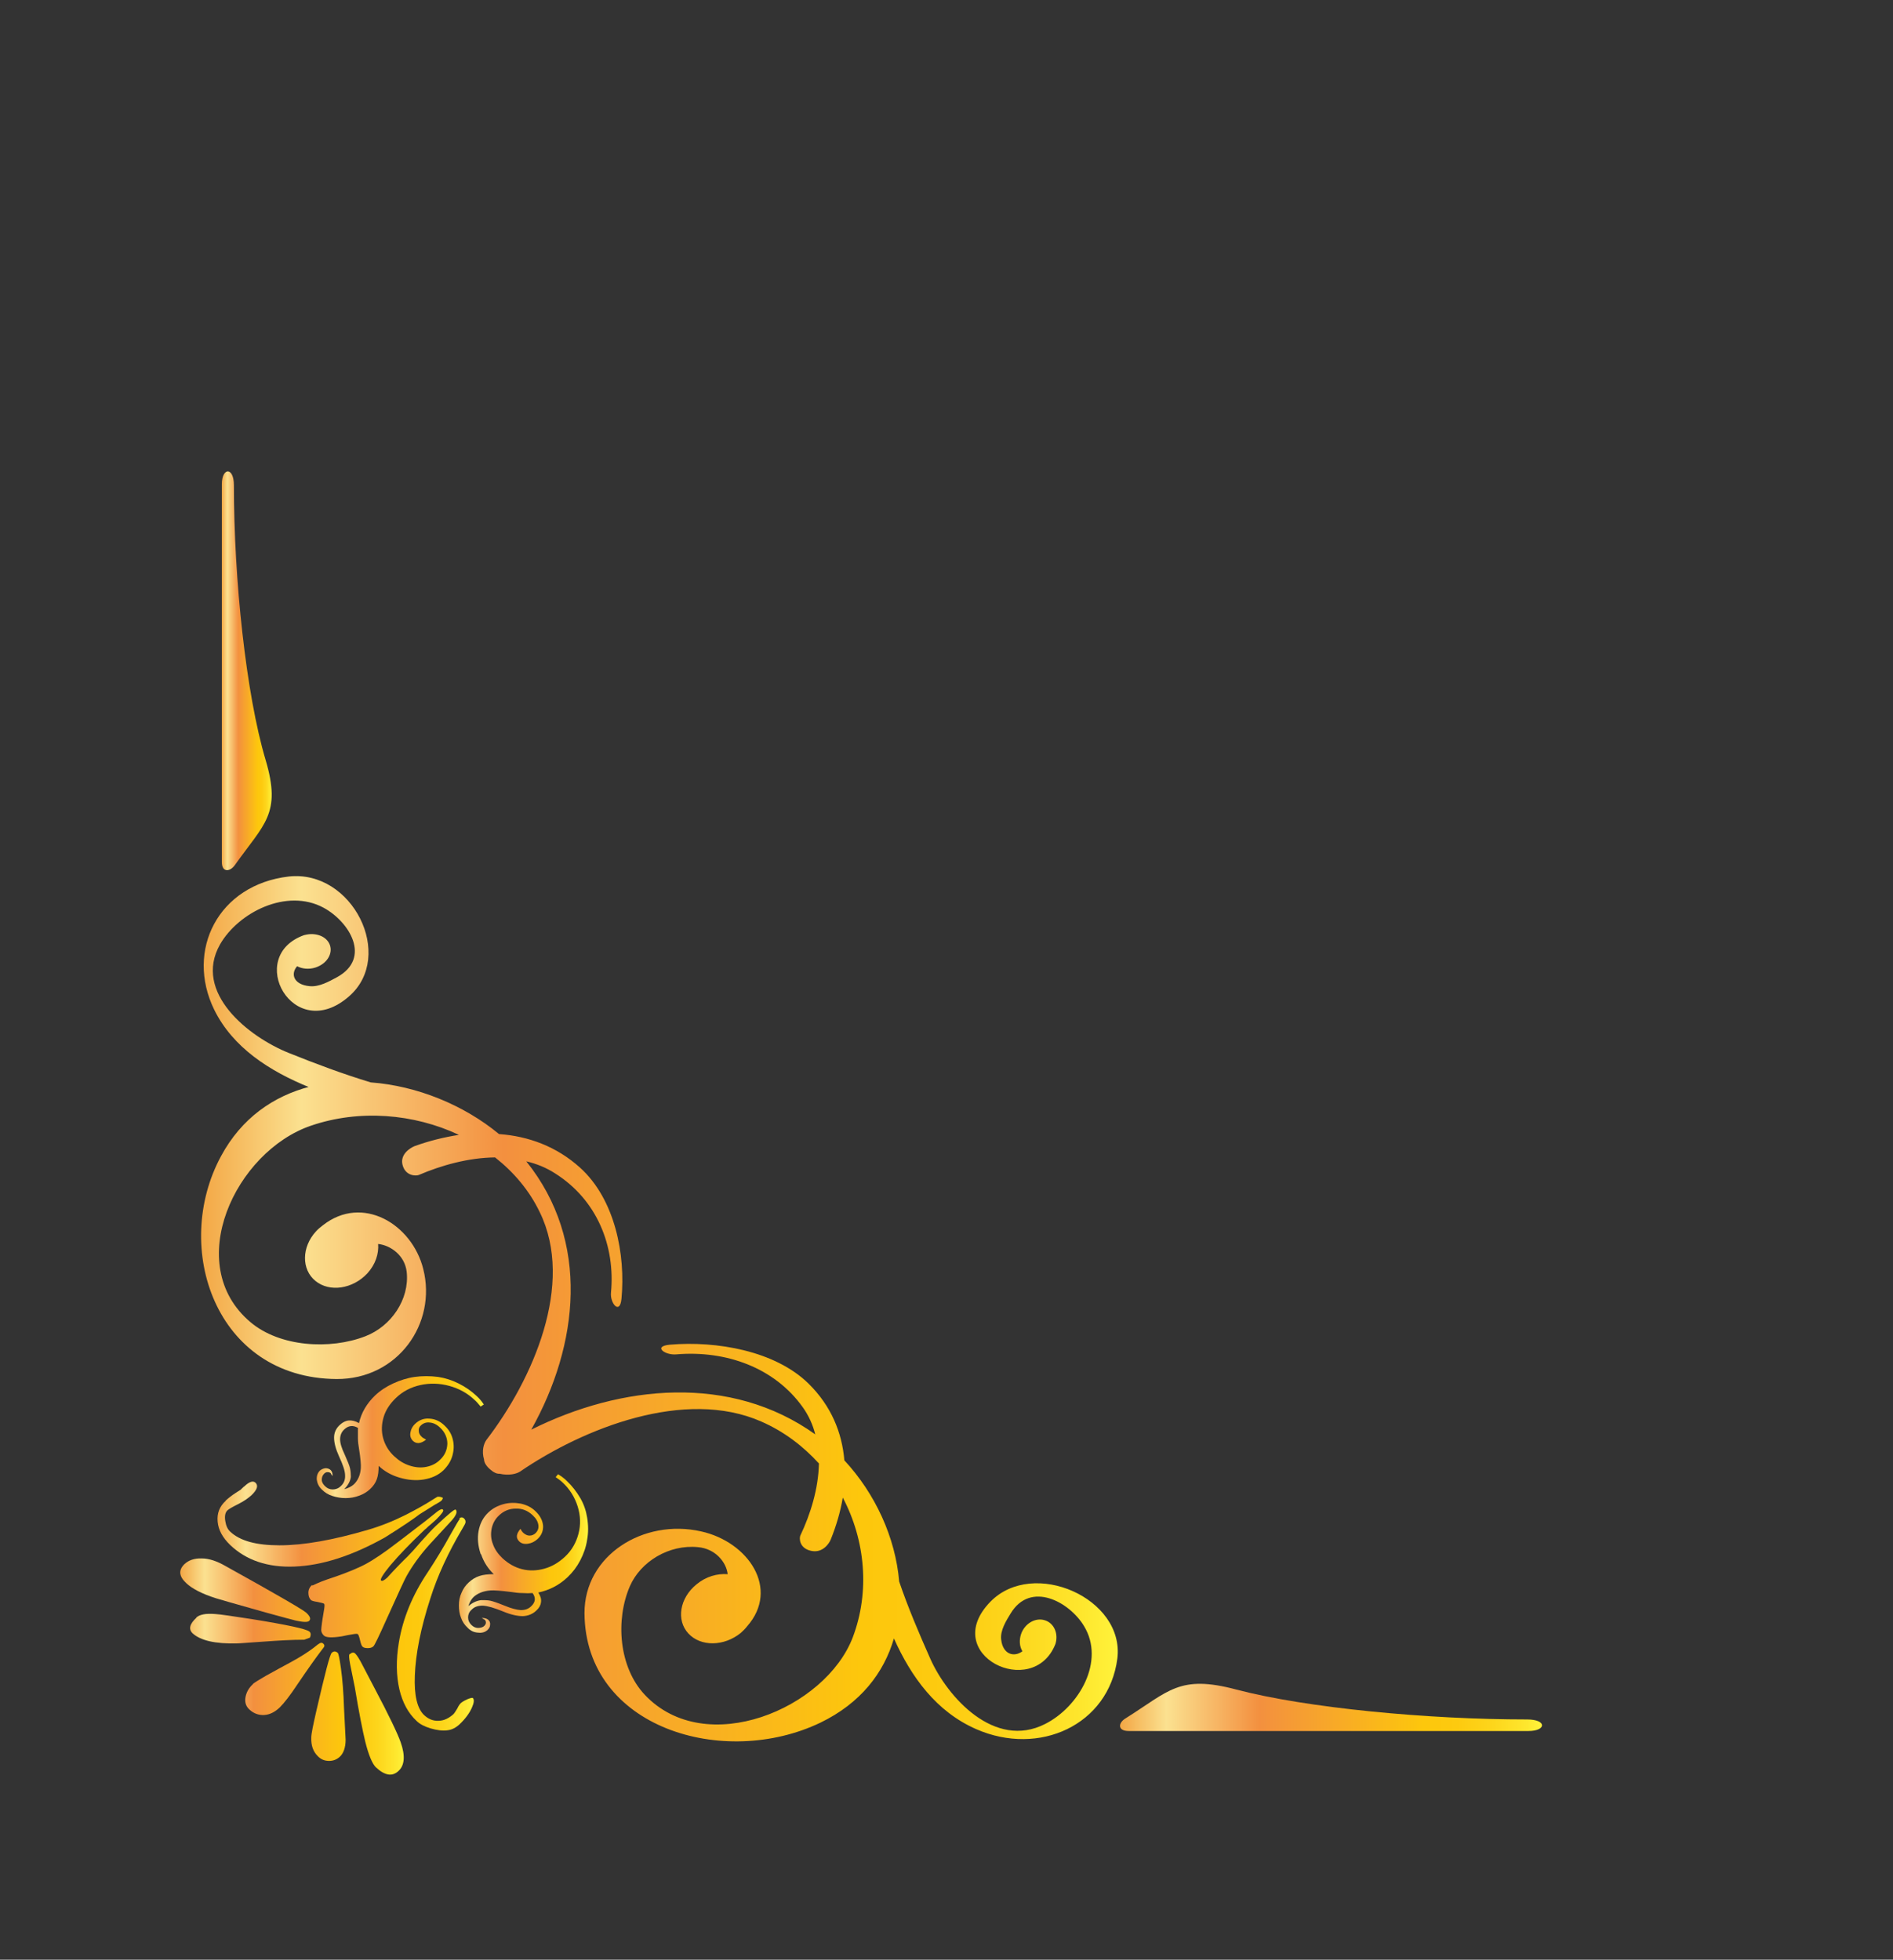 <svg xmlns="http://www.w3.org/2000/svg" xmlns:xlink="http://www.w3.org/1999/xlink" id="a" viewBox="0 0 72.19 74.72"><rect x="0" y="0" width="72.19" height="74.72" fill="#333333" stroke="none"/><defs><linearGradient id="b" x1="61.62" y1="6.41" x2="71.39" y2="6.41" gradientTransform="translate(79.68 67.64) rotate(-180)" gradientUnits="userSpaceOnUse"><stop offset="0" stop-color="#fff33b"></stop><stop offset=".04" stop-color="#fee62d"></stop><stop offset=".12" stop-color="#fdd51b"></stop><stop offset=".2" stop-color="#fdca0f"></stop><stop offset=".28" stop-color="#fdc70c"></stop><stop offset=".67" stop-color="#f3903f"></stop><stop offset=".89" stop-color="#fbe190"></stop><stop offset="1" stop-color="#f3a745"></stop></linearGradient><linearGradient id="c" x1="64.27" y1="4.1" x2="72.81" y2="4.1" xlink:href="#b"></linearGradient><linearGradient id="d" x1="61.22" y1="12.83" x2="67.6" y2="12.83" xlink:href="#b"></linearGradient><linearGradient id="e" x1="57.27" y1="8.41" x2="62.2" y2="8.41" xlink:href="#b"></linearGradient><linearGradient id="f" x1="37.07" y1="17.76" x2="72.01" y2="17.76" xlink:href="#b"></linearGradient><linearGradient id="g" x1="69.32" y1="42.06" x2="71.22" y2="42.06" xlink:href="#b"></linearGradient><linearGradient id="h" x1="20.87" y1="2.54" x2="36.96" y2="2.54" xlink:href="#b"></linearGradient></defs><g><path d="m17.51,57.9c.06-.06.13-.06.19,0,.05.05.06.1.05.16-.01.04-.05.11-.12.23-.54.91-.95,1.8-1.22,2.66-.37,1.14-.56,2.12-.59,2.94-.03.75.09,1.25.35,1.5.16.15.34.23.55.22.2,0,.39-.09.57-.25.04-.04.09-.12.15-.22.05-.11.1-.17.14-.21.05-.04.13-.09.24-.14.12-.05.19-.06.21-.05.06.06.05.18-.03.36-.09.21-.25.43-.47.64-.14.13-.29.21-.45.23-.2.03-.42,0-.66-.07-.23-.07-.41-.16-.54-.29-.31-.29-.53-.69-.65-1.2-.12-.52-.13-1.12-.02-1.78.15-.91.51-1.8,1.1-2.68.31-.47.6-.95.87-1.44.21-.37.33-.58.36-.6Zm-5.59,2.55s.24-.12.56-.23c.46-.15.86-.3,1.21-.46.3-.13.67-.36,1.11-.68.22-.16.69-.52,1.43-1.09.15-.12.3-.24.45-.36.11-.08.18-.11.21-.07.05.04-.04.16-.25.37-.04.04-.11.1-.2.18-.09.07-.15.13-.19.17l-.05.04c-.56.53-1,.99-1.32,1.37-.28.34-.39.53-.35.57.04.04.12,0,.25-.12-.01.01.05-.06.2-.22.17-.18.35-.37.56-.57.13-.13.31-.33.55-.61.23-.25.4-.44.53-.56.47-.44.72-.65.75-.62h.01c.07.08.02.22-.17.43-.28.3-.56.61-.84.91-.35.39-.64.79-.87,1.2-.08.14-.33.69-.76,1.64-.29.65-.46,1-.5,1.03-.05.05-.12.07-.22.07s-.16-.02-.2-.06c-.03-.03-.06-.11-.09-.24-.03-.13-.06-.21-.08-.23-.02-.02-.08-.02-.19,0-.14.02-.28.05-.42.08-.38.06-.61.05-.69-.03-.06-.06-.1-.13-.1-.21,0-.04.01-.14.03-.29,0-.02.03-.19.08-.5.02-.12.02-.19,0-.21-.02-.02-.1-.04-.25-.07-.14-.02-.23-.05-.25-.07-.07-.07-.1-.16-.1-.28,0-.12.05-.22.13-.29Zm-3.32-3.23c.12-.11.25-.21.39-.3.14-.09.21-.13.21-.14,0,0,.02-.03.05-.05.03-.03.05-.05.07-.06.19-.18.33-.22.42-.14.12.11.07.27-.15.48-.12.11-.29.23-.51.34-.22.11-.36.19-.41.24-.08.08-.11.21-.08.4.03.19.09.32.19.41.37.35.99.52,1.88.52.92,0,2.04-.2,3.37-.59.48-.14.96-.33,1.44-.57.41-.21.75-.4,1.03-.58.09-.06.15-.09.18-.11.06-.01.13,0,.21.04-.01.05-.03.08-.06.11-.02.02-.11.08-.26.16-.21.13-.4.25-.56.35-.22.17-.66.47-1.33.89-1.25.7-2.4,1.07-3.45,1.11-1.02.04-1.84-.24-2.45-.82-.29-.28-.45-.57-.48-.89-.03-.32.07-.58.31-.8Z" style="fill:url(#b);"></path><path d="m13.34,63.07c.08-.07.15-.08.21-.02.06.06.16.21.28.45.15.29.3.58.46.88.54,1.02.87,1.71.99,2.05.18.51.15.88-.08,1.09-.24.23-.53.18-.87-.14-.13-.13-.27-.45-.4-.97-.1-.41-.24-1.11-.4-2.08-.02-.07-.07-.37-.18-.89-.04-.22-.05-.34-.02-.37Zm-.69-.05c.07-.07.15-.07.23,0,.03.03.07.22.12.58.06.42.1.94.12,1.54.02.4.04.79.06,1.19,0,.3-.08.52-.22.65-.11.1-.24.16-.41.16-.16,0-.3-.05-.42-.17-.19-.18-.27-.42-.26-.72,0-.14.07-.47.19-1,.33-1.43.52-2.17.59-2.23Zm-3.01,1.19c.05-.05.22-.15.49-.31.32-.18.64-.35.97-.53.37-.2.66-.39.87-.55.12-.1.19-.15.23-.17.05-.02.09-.02.13.02.04.04.05.08.03.12,0,0-.04.06-.12.16-.19.25-.49.67-.89,1.26-.29.44-.52.73-.68.89-.19.18-.39.28-.6.29-.21.01-.4-.06-.56-.21-.13-.12-.18-.27-.15-.46.03-.18.12-.36.29-.51Zm-2.16-2.53c.12-.12.36-.17.73-.14.19.01.65.08,1.37.19,1.37.22,2.11.38,2.22.48.06.05.06.13.02.23l-.22.08c-.46,0-.97.03-1.52.07-.6.04-.95.07-1.05.07-.82.02-1.38-.11-1.68-.38-.17-.16-.12-.36.14-.6Zm-.45-2.04c.16-.15.38-.23.66-.22.28,0,.58.1.91.29,1.93,1.07,2.96,1.67,3.08,1.78.15.14.18.24.11.31-.06.06-.23.05-.51-.01-.12-.03-.5-.13-1.15-.31-1.24-.35-1.87-.53-1.89-.54-.54-.17-.92-.37-1.14-.58-.28-.26-.3-.5-.06-.73Z" style="fill:url(#c);"></path></g><path d="m14.44,55.88c0,.21-.02.38-.07.52-.05.14-.14.27-.26.38-.12.11-.25.19-.42.25-.16.06-.33.09-.51.09-.18,0-.34-.03-.5-.08-.16-.05-.29-.13-.4-.24-.12-.11-.18-.24-.2-.38-.01-.14.03-.26.12-.35.06-.05.13-.08.21-.09.08,0,.14.02.2.07.05.05.08.13.07.23-.04-.06-.07-.1-.07-.11-.03-.03-.07-.04-.12-.04-.05,0-.09.02-.13.06-.06.06-.09.14-.09.23,0,.09.05.17.12.24.09.09.19.13.3.13s.22-.04.31-.13c.12-.11.17-.25.16-.41,0-.16-.08-.4-.23-.72-.13-.29-.19-.52-.19-.72,0-.19.08-.36.23-.49.1-.09.21-.15.33-.16.12-.01.25.02.39.1.09-.4.3-.75.61-1.05.2-.19.43-.34.69-.46.26-.12.54-.21.82-.25.29-.04.59-.04.9,0,.26.04.52.12.78.25.26.13.49.29.69.48.11.1.2.21.27.32l-.12.08c-.09-.11-.17-.2-.23-.25-.27-.26-.6-.44-.97-.54-.37-.1-.74-.11-1.1-.03-.36.08-.67.24-.93.49-.23.22-.39.46-.47.73-.08.27-.09.54-.02.8.07.26.21.5.43.7.17.16.36.28.58.35.21.07.43.09.63.05.21-.04.39-.13.53-.27.18-.17.27-.37.28-.61,0-.23-.09-.44-.27-.61-.12-.12-.26-.19-.39-.2-.14-.02-.25.02-.34.1-.07.06-.1.13-.09.22,0,.08.04.16.12.23.03.03.09.06.16.1-.2.16-.37.17-.5.05-.08-.08-.12-.18-.1-.31.02-.13.08-.25.19-.35.15-.14.33-.21.54-.19.21.01.41.1.58.27.16.15.26.32.31.53.05.21.04.41-.02.62-.06.21-.18.39-.34.55-.2.19-.45.3-.75.35-.3.05-.61.02-.92-.07-.31-.09-.58-.24-.8-.45Zm-.78-1.43c-.19-.12-.37-.1-.53.05-.11.1-.16.23-.16.38,0,.15.06.34.18.59.11.25.18.42.2.52.02.09.03.2.03.32-.02.17-.11.32-.25.47.16-.04.28-.11.36-.18.16-.15.25-.36.27-.62.01-.12-.01-.37-.07-.75-.02-.12-.04-.25-.04-.39,0-.14,0-.27,0-.37Z" style="fill:url(#d);"></path><path d="m18.33,59.25c-.1-.3-.13-.59-.08-.87.05-.28.17-.52.37-.71.17-.16.36-.26.58-.32.22-.06.44-.06.66-.02.22.05.41.14.56.29.18.17.27.35.29.55.01.2-.06.37-.21.51-.11.1-.23.16-.37.18-.14.02-.25-.01-.33-.09-.13-.13-.12-.28.05-.48.03.07.07.12.1.15.08.07.16.11.24.11.09,0,.16-.03.23-.09.09-.09.13-.19.11-.32-.02-.13-.09-.25-.22-.37-.18-.17-.4-.26-.64-.25-.25,0-.46.09-.64.26-.15.14-.24.31-.28.5-.04.2-.03.4.05.6.07.2.2.38.37.54.22.2.46.34.74.41.28.07.56.06.85-.02.29-.08.54-.23.78-.45.26-.24.43-.54.52-.88.09-.34.08-.69-.03-1.04-.11-.35-.3-.66-.57-.91-.06-.06-.15-.13-.27-.21l.09-.11c.12.07.23.15.34.26.2.19.37.41.51.65.14.24.22.49.26.74.05.3.05.58,0,.85-.04.27-.13.53-.26.78-.13.25-.29.46-.49.65-.32.3-.69.49-1.11.58.08.13.12.25.1.37-.01.11-.07.22-.17.31-.14.14-.32.21-.52.22-.2,0-.45-.05-.76-.18-.34-.14-.59-.21-.77-.22-.17,0-.32.04-.43.16-.09.08-.13.18-.13.29s.04.2.13.29c.07.07.16.11.25.11.09,0,.18-.02.24-.08.04-.04.06-.08.06-.12,0-.04-.01-.08-.04-.11-.01,0-.05-.03-.12-.07.11,0,.19.02.25.07.06.05.08.12.07.19,0,.08-.04.14-.09.19-.09.09-.22.13-.37.11-.15-.01-.29-.07-.4-.19-.11-.1-.2-.23-.25-.38-.06-.15-.08-.31-.08-.47,0-.17.03-.33.1-.48.06-.15.15-.28.27-.39.13-.12.26-.2.41-.25.15-.05.33-.07.55-.07-.22-.21-.38-.46-.48-.75Zm1.59,1.49c-.15,0-.29-.02-.42-.04-.4-.05-.67-.07-.79-.06-.28.02-.5.11-.66.26-.08.08-.14.19-.19.34.15-.13.32-.21.49-.23.13,0,.24,0,.34.02.1.02.28.08.55.19.26.11.47.16.62.17.16,0,.29-.04.4-.15.16-.15.18-.32.05-.5-.11.01-.24.01-.39,0Z" style="fill:url(#e);"></path><path d="m11.82,41.43c-1.39.36-2.61,1.2-3.39,2.65-1.88,3.47-.23,8.47,4.41,8.5,2.33.01,3.83-2.12,3.3-4.2-.43-1.71-2.32-2.85-3.83-1.66-.09.07-.18.14-.26.23-.55.6-.56,1.45-.02,1.89.54.44,1.42.31,1.98-.29.31-.34.44-.75.41-1.12.47.05,1.02.43,1.09,1.07.11,1.04-.59,2.07-1.58,2.45-1.34.52-3.26.41-4.38-.54-2.61-2.2-.57-6.51,2.31-7.49,1.84-.63,3.92-.46,5.64.35-.57.09-1.14.23-1.69.43-.15.06-.56.3-.46.71.11.44.52.43.62.39.86-.37,1.9-.66,2.91-.67.71.56,1.3,1.25,1.7,2.08,1.35,2.75-.27,6.4-2.03,8.69-.1.14-.19.42-.09.75,0,.12.1.27.25.39.11.1.24.16.34.15.35.08.64.01.78-.08,2.43-1.66,6.29-3.19,9.2-1.91.87.38,1.6.94,2.2,1.6-.02.96-.32,1.93-.71,2.75-.04.09-.05.48.41.58.44.1.69-.28.75-.43.21-.52.37-1.06.46-1.6.86,1.63,1.04,3.59.38,5.33-1.04,2.72-5.61,4.65-7.93,2.19-1-1.06-1.12-2.87-.57-4.14.41-.94,1.49-1.6,2.6-1.49.67.06,1.08.58,1.13,1.03-.4-.03-.83.09-1.19.39-.64.52-.78,1.36-.31,1.87.47.51,1.36.5,2-.02.09-.08.17-.16.24-.25,1.26-1.43.05-3.22-1.75-3.62-2.21-.5-4.46.92-4.45,3.12.03,4.38,5.32,5.94,9,4.17,1.53-.74,2.42-1.9,2.8-3.21.66,1.47,1.61,2.79,3.14,3.46,2.4,1.05,5.05-.16,5.38-2.69.29-2.3-3.21-3.84-4.84-2.17-1.97,2.02,1.63,3.77,2.48,1.61,0,0,0,0,0,0,.12-.39-.05-.79-.4-.9-.36-.12-.77.12-.91.52-.08.24-.06.48.05.66-.32.24-.75.12-.81-.45-.04-.35.19-.71.36-.99.76-1.26,2.25-.44,2.8.48.81,1.33-.18,3.07-1.48,3.73-1.94.99-3.73-1.03-4.38-2.48-.43-.97-.85-1.95-1.19-2.95-.14-1.67-.91-3.35-2.09-4.62-.09-1.06-.5-2.07-1.36-2.92-1.28-1.26-3.52-1.64-5.29-1.49-.67.06-.19.41.24.37,1.89-.16,3.74.5,4.82,2.01.23.32.39.68.48,1.04-3.23-2.31-7.41-1.89-10.83-.18,1.81-3.23,2.26-7.18-.19-10.23.39.09.76.24,1.1.46,1.6,1.01,2.3,2.77,2.13,4.55-.04.4.34.86.4.23.16-1.67-.24-3.79-1.58-5-.9-.81-1.97-1.2-3.09-1.28-1.34-1.11-3.13-1.84-4.89-1.97-1.06-.32-2.1-.71-3.12-1.12-1.53-.61-3.67-2.3-2.63-4.14.7-1.22,2.54-2.16,3.95-1.4.98.53,1.84,1.92.51,2.65-.3.16-.68.38-1.05.34-.6-.06-.73-.46-.47-.76.19.1.45.13.7.05.43-.14.67-.52.55-.86-.12-.33-.54-.49-.96-.38,0,0,0,0-.01,0-2.29.8-.43,4.2,1.7,2.34,1.77-1.54.13-4.84-2.3-4.57-2.68.31-3.95,2.81-2.84,5.08.71,1.44,2.1,2.34,3.66,2.97Z" style="fill:url(#f);"></path><path d="m8.46,32.87v-14.41c0-.64.46-.67.46.04,0,3.58.46,7.96,1.21,10.48.61,2.06-.06,2.43-1.17,4-.18.26-.5.3-.5-.11Z" style="fill:url(#g);"></path><path d="m43.04,66h15.25c.68,0,.71-.44-.05-.44-3.8,0-8.43-.44-11.09-1.14-2.18-.58-2.57.06-4.23,1.1-.28.17-.31.48.12.48Z" style="fill:url(#h);"></path></svg>